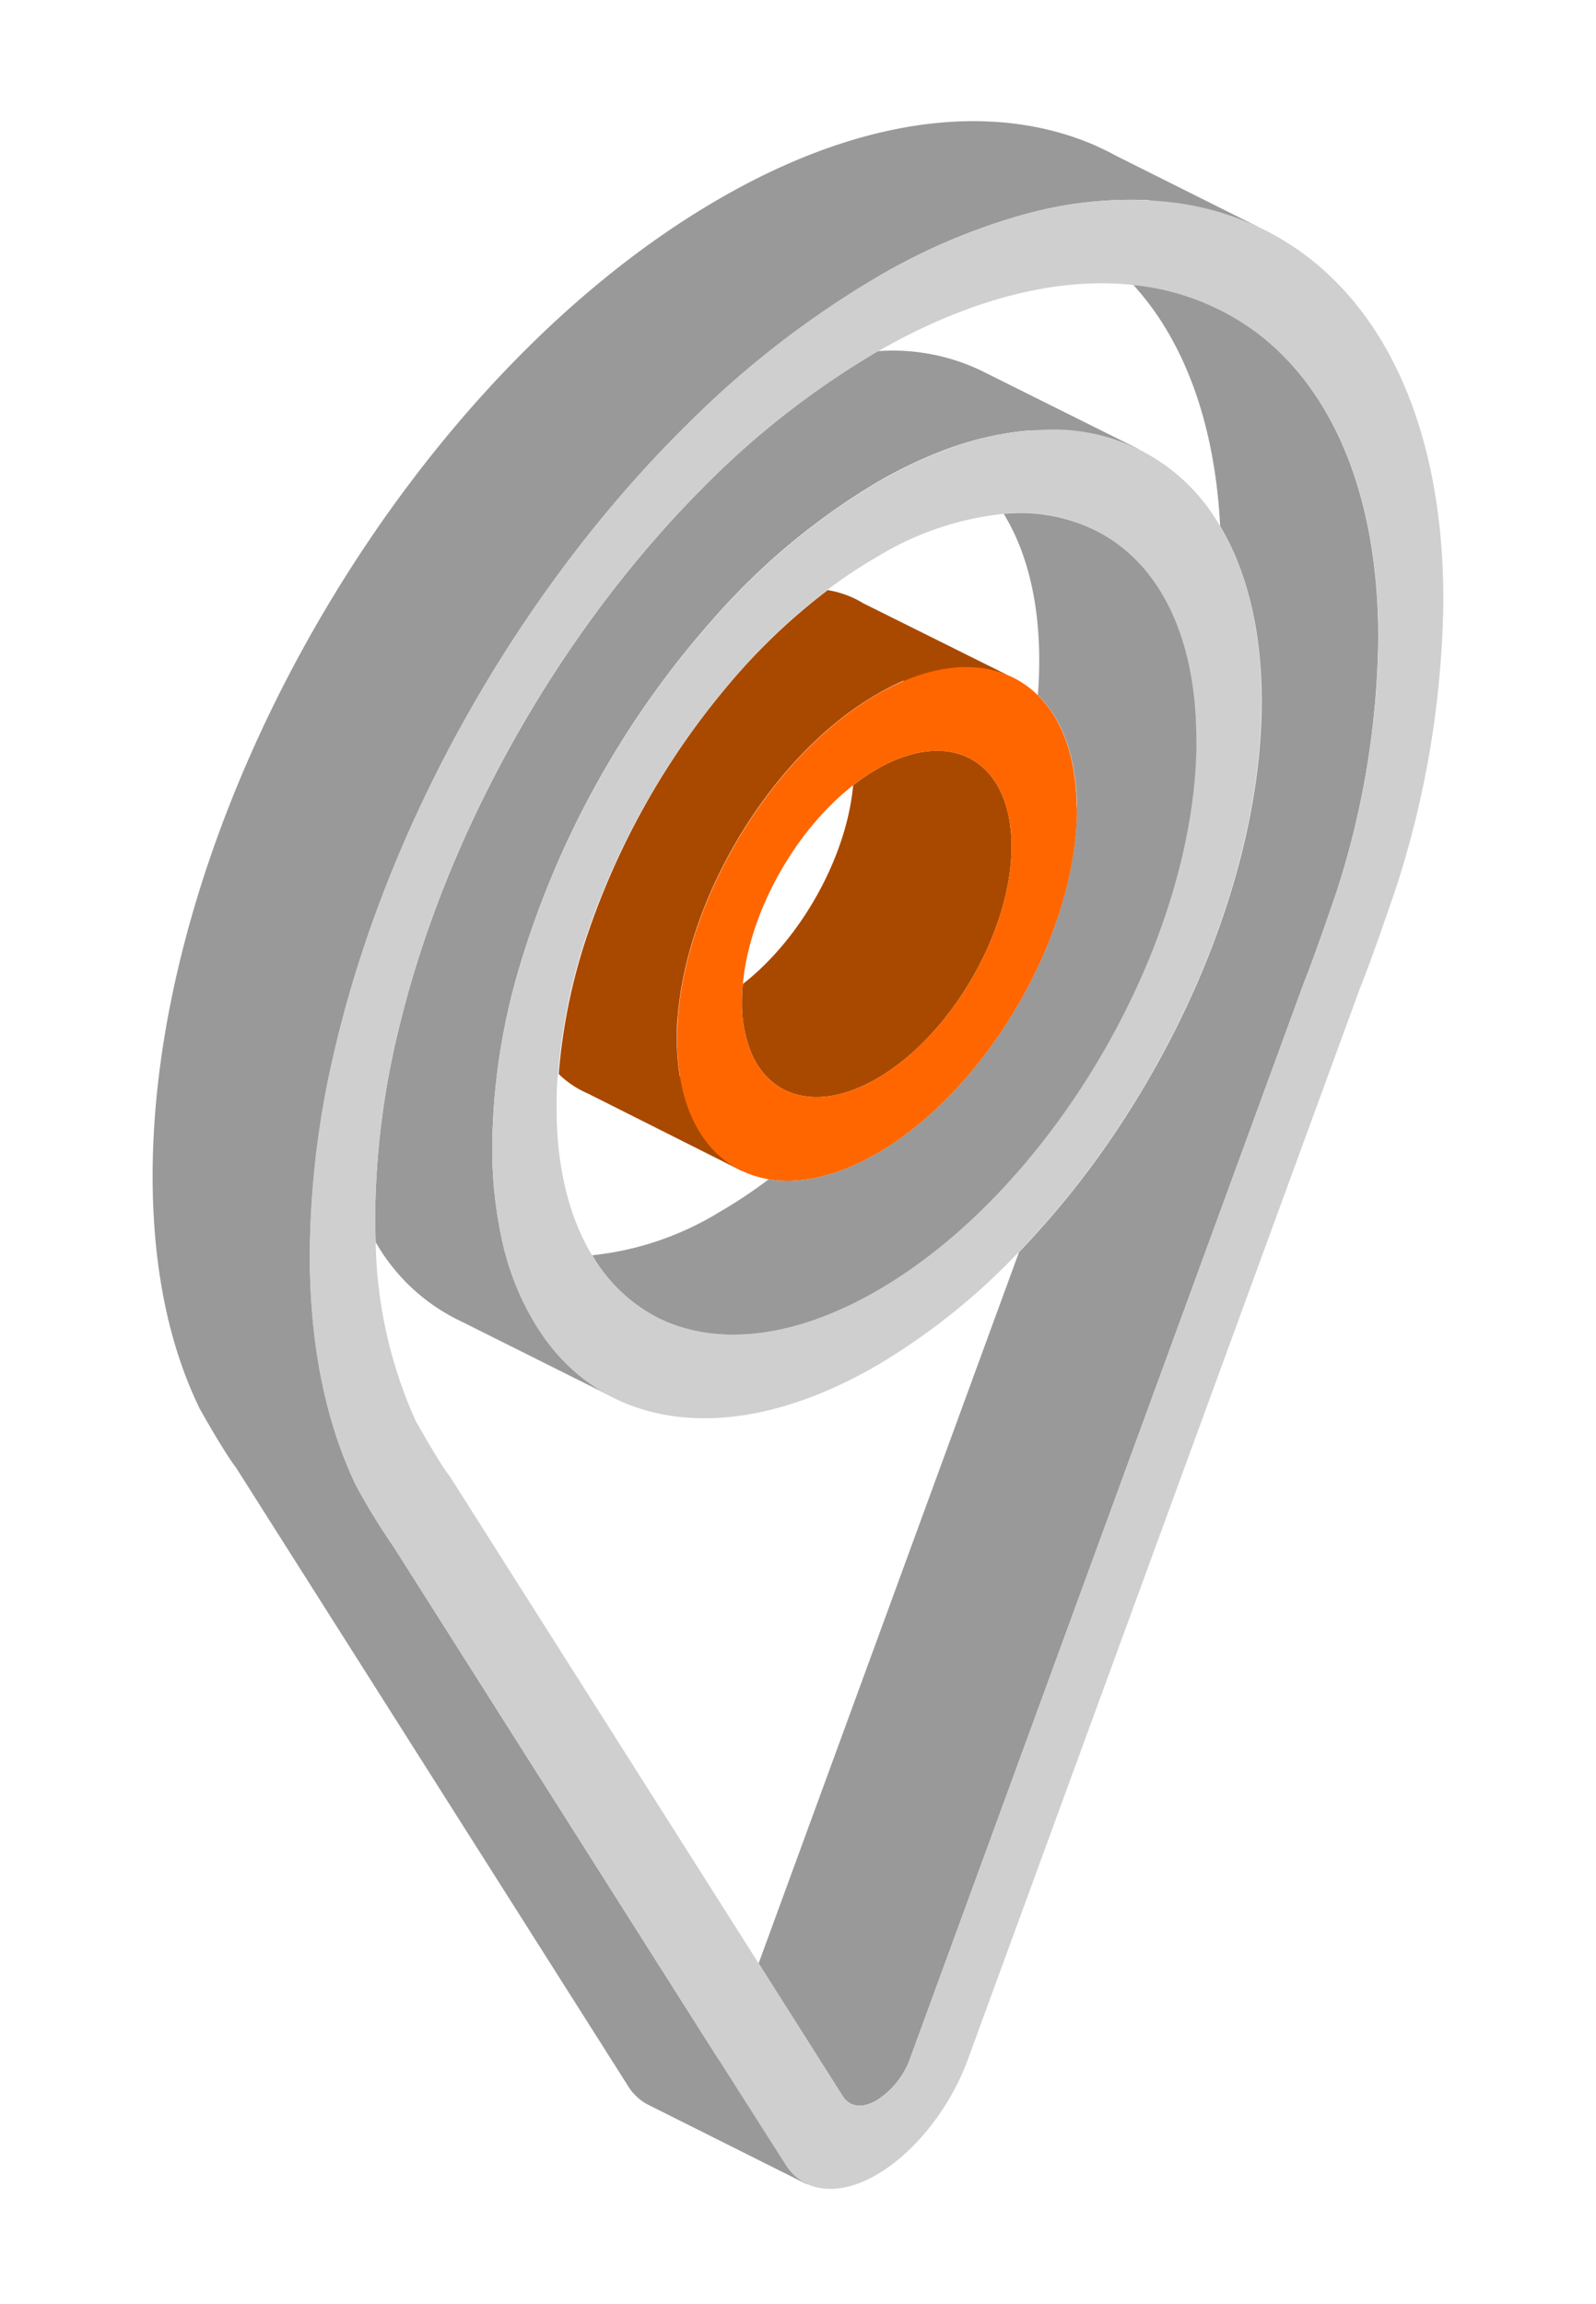 <?xml version="1.0" encoding="UTF-8"?> <svg xmlns="http://www.w3.org/2000/svg" viewBox="0 0 179.96 259.72"><defs><style>.cls-1{fill:none;}.cls-2{fill:#a94900;}.cls-3{fill:#999;}.cls-4{fill:#cfcfcf;}.cls-5{fill:#f60;}</style></defs><title>Recurso 110</title><g id="Capa_2" data-name="Capa 2"><g id="DISEÑO"><rect class="cls-1" width="179.96" height="259.72"></rect><path class="cls-2" d="M113.41,76,97.33,68h0a11.09,11.09,0,0,0-4-1.48A70.07,70.07,0,0,0,82,77.35a86.91,86.91,0,0,0-16,28.72,65,65,0,0,0-3,15,10.73,10.73,0,0,0,3.25,2.18h0L83.66,132l-5.24-11-1.77.33a26.14,26.14,0,0,1-.33-4.18c0-.85,0-1.72.1-2.59,1-12.28,8.81-26.23,18.82-33.87a34.06,34.06,0,0,1,3.62-2.42,28,28,0,0,1,3-1.53l.83,1.6Z"></path><path class="cls-3" d="M110.66,41.79v0A23.17,23.17,0,0,0,99,39.58a1.51,1.51,0,0,1-.17.1A95.63,95.63,0,0,0,79.23,55C63.09,71.23,50.41,93.65,45.06,115.59h0a91.82,91.82,0,0,0-2.76,21.62c0,.95,0,1.89.06,2.81a21.82,21.82,0,0,0,9.57,8.9h0l17.63,8.81-4.23-7.89-4.81-.33a31.38,31.38,0,0,1-3.93-9.81,48.13,48.13,0,0,1-1.09-10.51,73.18,73.18,0,0,1,3.1-20.28,104,104,0,0,1,21.69-39h0a76.79,76.79,0,0,1,18.6-15.55,51.16,51.16,0,0,1,7-3.4,35.47,35.47,0,0,1,10.3-2.45L117.44,50l11,.65Z"></path><path class="cls-4" d="M137.56,59.31a21.52,21.52,0,0,0-19.09-10.89A34,34,0,0,0,105.89,51a51.16,51.16,0,0,0-7,3.4,76.79,76.79,0,0,0-18.6,15.55h0a104,104,0,0,0-21.69,39,73.18,73.18,0,0,0-3.1,20.28,48.13,48.13,0,0,0,1.09,10.51A30.09,30.09,0,0,0,61.49,151C69,161.29,83,163.11,98.86,153.93a74.16,74.16,0,0,0,16-12.78h0a99.61,99.61,0,0,0,12.29-15.68h0c8.61-13.51,14.27-29.13,15-43.38v0h0c.05-1,.08-2,.08-3C142.25,71,140.55,64.34,137.56,59.31Zm-2.68,25.44h0c-.36,12.66-5.55,26.74-13.48,38.63h0c-6.18,9.26-14,17.2-22.54,22.12-9.6,5.54-18.33,6.26-24.79,3a18.19,18.19,0,0,1-7.31-7c-2.53-4.19-4-9.77-4-16.54,0-1.28,0-2.58.16-3.88a65,65,0,0,1,3-15A86.91,86.91,0,0,1,82,77.35,70.07,70.07,0,0,1,93.3,66.49a53.64,53.64,0,0,1,5.56-3.7,34.23,34.23,0,0,1,14.33-4.87,19.29,19.29,0,0,1,10.2,1.79c7.08,3.47,11.51,11.69,11.51,23.63C134.9,83.8,134.89,84.27,134.88,84.75Z"></path><path class="cls-3" d="M155.41,71.92a96.2,96.2,0,0,1-4.62,28.35c-.75,2.22-2.8,8.14-3.76,10.49L102.66,231.93a9.29,9.29,0,0,1-3.8,4.82c-1.62.94-3,.78-3.81-.42l-5.62-8.87-3.89-6.14,29.36-80.17h0a99.61,99.61,0,0,0,12.29-15.68h0c8.61-13.51,14.27-29.13,15-43.38v0h0c.05-1,.08-2,.08-3,0-8.09-1.7-14.76-4.69-19.79-.61-11.79-4.14-21-9.8-27.19a27.89,27.89,0,0,1,14,5.43C150.26,44,155.41,55.79,155.41,71.92Z"></path><path class="cls-2" d="M114.06,95.37c0,9.62-6.82,21.38-15.2,26.22-.3.17-.59.33-.88.47-6,3.09-11.13,1.59-13.26-3.35a14.71,14.71,0,0,1-1.06-5.79,19.6,19.6,0,0,1,.1-2c6.57-5.12,11.69-14.28,12.44-22.4a21.45,21.45,0,0,1,2.66-1.8,15.46,15.46,0,0,1,4.68-1.86c5.54-1.14,9.69,2.09,10.4,8.5A16.25,16.25,0,0,1,114.06,95.37Z"></path><path class="cls-3" d="M134.9,83.34c0,.46,0,.93,0,1.41h0c-.36,12.66-5.55,26.74-13.48,38.63h0c-6.18,9.26-14,17.2-22.54,22.12-9.6,5.54-18.33,6.26-24.79,3a18.19,18.19,0,0,1-7.31-7,34.23,34.23,0,0,0,14.34-4.87,53.64,53.64,0,0,0,5.56-3.7c3.52.58,7.7-.33,12.2-2.92l.84-.5h0c12-7.46,21.7-24.43,21.7-38.36,0-.22,0-.43,0-.64-.12-5.42-1.73-9.56-4.4-12.16.11-1.31.16-2.6.16-3.88,0-6.77-1.43-12.35-4-16.54a19.29,19.29,0,0,1,10.2,1.79C130.47,63.18,134.9,71.4,134.9,83.34Z"></path><path class="cls-3" d="M141.86,25.57l-16-8c-.67-.37-1.35-.71-2-1l-.2-.1,0,0c-11.3-5-26.19-3.51-42.5,5.91C45.87,42.72,17.21,92.16,17.21,132.58c0,10.1,1.76,18.88,5.25,26.09l.06.13c.28.49,2.73,4.86,4.1,6.65l44.2,69.7a5.79,5.79,0,0,0,2.45,2.2h0L91,246.23l-5-17.49-5,3.37-2.34-3.69-34.3-54.09a76.31,76.31,0,0,1-4.1-6.66l-.07-.12c-3.48-7.21-5.25-16-5.25-26.09a102.24,102.24,0,0,1,2.79-23c5.94-25.7,20.9-52.13,40-70.82A106.68,106.68,0,0,1,98.86,31.26a69.4,69.4,0,0,1,16.31-7,45,45,0,0,1,14.47-1.69l2.22,2.24Z"></path><path class="cls-4" d="M132.89,22.9a43.15,43.15,0,0,0-17.72,1.36,69.4,69.4,0,0,0-16.31,7A106.68,106.68,0,0,0,77.71,47.6c-19.06,18.69-34,45.12-40,70.82a102.24,102.24,0,0,0-2.79,23c0,10.1,1.77,18.88,5.25,26.09l.07.12a76.31,76.31,0,0,0,4.1,6.66l34.3,54.09,4.23,6.67L88.57,244c2,3.19,6,3.64,10.29,1.14s8.25-7.48,10.28-13l44.2-120.73c1.37-3.37,3.82-10.57,4.09-11.39l.07-.2a108.92,108.92,0,0,0,5.25-32.14C162.75,41.6,150.82,25.54,132.89,22.9Zm17.9,77.37c-.75,2.22-2.8,8.14-3.76,10.49L102.66,231.93a9.29,9.29,0,0,1-3.8,4.82c-1.62.94-3,.78-3.81-.42l-5.62-8.87-3.89-6.14L50.8,166.55l-.11-.16c-1-1.25-3-4.8-3.78-6.14A51,51,0,0,1,42.36,140c0-.92-.06-1.86-.06-2.81a91.82,91.82,0,0,1,2.76-21.62h0c5.35-21.94,18-44.36,34.17-60.55A95.63,95.63,0,0,1,98.86,39.68a1.51,1.51,0,0,0,.17-.1c10.49-6,20.31-8.36,28.73-7.46a27.89,27.89,0,0,1,14,5.43c8.52,6.45,13.67,18.24,13.67,34.37A96.2,96.2,0,0,1,150.79,100.27Z"></path><path class="cls-5" d="M121.39,90.5c-.12-5.42-1.73-9.56-4.4-12.16-3.33-3.25-8.3-4.09-14-2a26.47,26.47,0,0,0-4.1,1.94,34.06,34.06,0,0,0-3.62,2.42c-10,7.64-17.82,21.59-18.82,33.87-.07.87-.1,1.74-.1,2.59a24.52,24.52,0,0,0,.67,5.92c1.42,5.62,4.93,9.07,9.67,9.85,3.52.58,7.7-.33,12.2-2.92l.84-.5h0c12-7.46,21.7-24.43,21.7-38.36C121.4,90.92,121.39,90.71,121.39,90.5ZM98.86,121.59c-.3.17-.59.33-.88.47-6,3.09-11.13,1.59-13.26-3.35a14.71,14.71,0,0,1-1.06-5.79,19.6,19.6,0,0,1,.1-2c.75-8.12,5.87-17.28,12.44-22.4a21.45,21.45,0,0,1,2.66-1.8,15.46,15.46,0,0,1,4.68-1.86c5.54-1.14,9.69,2.09,10.4,8.5a16.25,16.25,0,0,1,.12,2C114.06,105,107.24,116.75,98.86,121.59Z"></path></g></g></svg> 
